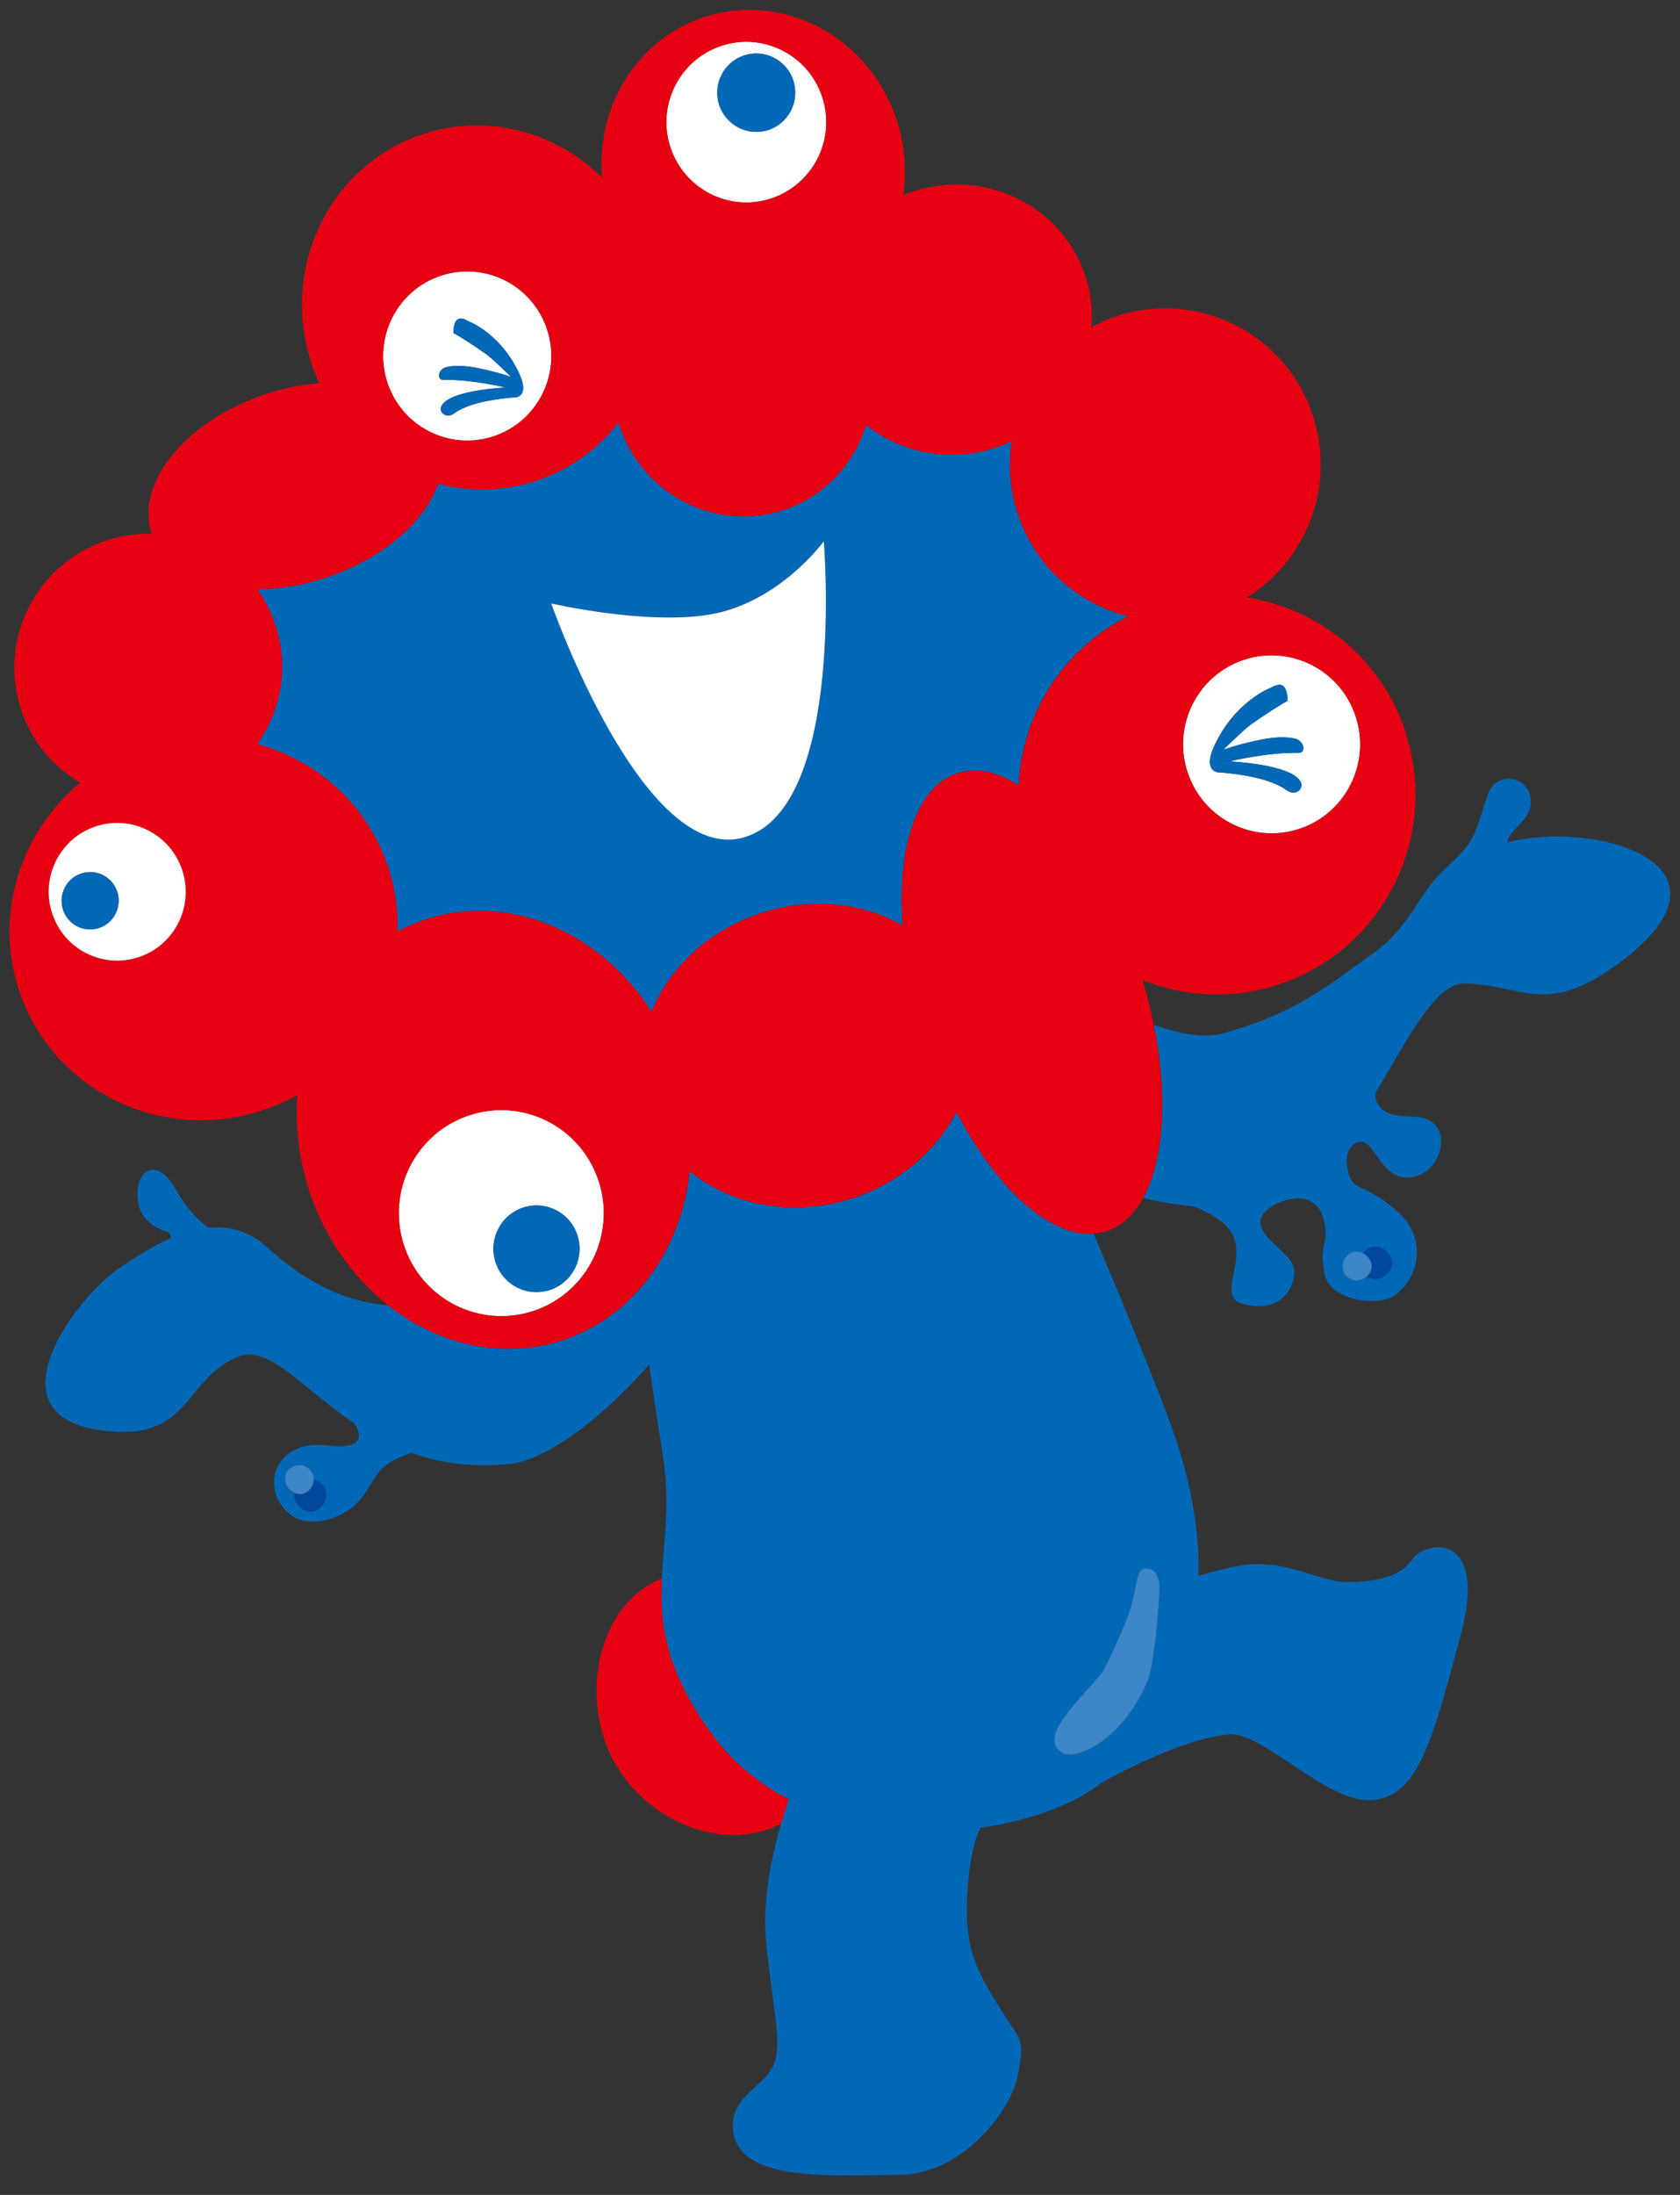<svg width="36" height="47" viewBox="0 0 36 47" fill="none" xmlns="http://www.w3.org/2000/svg">
<rect x="0" y="0" width="36" height="47" fill="#333333" stroke="none"/>
<path d="M32.299 18.035C32.319 17.872 32.548 17.68 32.675 17.52C33.036 17.067 32.583 16.473 32.086 16.744C31.844 16.876 31.828 17.286 31.602 17.831C31.387 18.349 30.851 18.602 30.562 19.077C30.249 19.501 30.013 20.015 29.379 20.447C28.66 20.936 27.881 21.679 26.185 22.132C25.804 22.234 25.291 22.145 24.726 21.945C25.033 23.477 24.941 24.843 24.5 25.652C24.869 25.744 25.201 25.793 25.596 25.837C25.929 25.973 26.257 26.162 26.396 26.408C26.723 26.991 26.08 27.751 26.601 27.911C27.365 28.145 27.764 27.646 27.73 27.185C27.697 26.753 26.525 26.332 27.233 25.846C27.48 25.675 28.237 25.414 28.383 26.187C28.479 26.688 28.252 26.586 28.383 27.276C28.495 27.865 29.536 27.969 29.857 27.755C30.428 27.377 30.574 26.526 29.987 25.982C29.267 25.314 28.981 25.539 28.884 25.073C28.801 24.679 28.938 24.56 29.014 24.503C29.409 24.208 29.521 25.166 30.094 25.211C30.898 25.276 31.23 24.01 30.395 23.919C30.107 23.888 29.505 23.968 29.465 23.42C30.179 22.225 30.762 21.051 31.374 21.06C32.644 21.076 33.146 21.829 34.812 20.532C37.431 18.494 34.169 17.549 32.299 18.039V18.035ZM29.211 26.837C29.438 26.546 29.821 26.762 29.828 27.043C29.834 27.238 29.612 27.442 29.375 27.372C29.341 27.361 29.314 27.348 29.288 27.334C29.211 27.403 29.1 27.442 28.987 27.408C28.669 27.312 28.802 26.978 28.802 26.978C28.913 26.791 29.081 26.771 29.211 26.837Z" fill="#0068B7"/>
<path d="M24.175 13.196C23.099 12.929 22.176 12.131 21.805 10.995C21.636 10.478 21.601 9.95 21.679 9.446C21.571 9.497 21.459 9.544 21.343 9.582C20.346 9.912 19.308 9.695 18.558 9.099C18.3 9.934 17.668 10.631 16.788 10.921C15.332 11.402 13.755 10.587 13.268 9.099C13.262 9.083 13.258 9.065 13.253 9.047C12.812 9.611 12.213 10.054 11.49 10.293C10.786 10.525 10.063 10.535 9.39 10.359C9.097 11.175 8.196 11.968 6.98 12.369C6.476 12.536 5.976 12.614 5.512 12.616C5.676 12.846 5.81 13.104 5.902 13.388C6.194 14.283 6.019 15.217 5.512 15.934C6.796 16.282 7.88 17.238 8.319 18.581C8.467 19.033 8.528 19.494 8.517 19.943C8.705 19.844 8.902 19.756 9.11 19.689C10.903 19.096 12.865 19.956 13.959 21.66C14.348 20.724 15.178 19.925 16.289 19.557C17.373 19.2 18.484 19.328 19.34 19.816C19.219 18.147 19.634 16.846 20.507 16.558C20.912 16.424 21.365 16.525 21.824 16.812C21.898 15.293 22.777 13.891 24.172 13.194L24.175 13.196ZM15.964 17.922C13.797 18.588 11.814 12.918 11.814 12.918C11.814 12.918 13.813 13.381 15.186 13.16C16.69 12.918 17.655 11.587 17.655 11.587C17.655 11.587 18.132 17.255 15.964 17.921V17.922Z" fill="#0068B7"/>
<path d="M30.26 33.397C29.959 33.82 29.375 33.874 28.833 33.874C28.291 33.874 27.573 33.39 26.669 33.512C26.364 33.553 26.014 33.644 25.681 33.746C25.712 32.552 25.423 31.394 25.044 30.384C24.605 29.221 24.034 27.829 23.436 26.42C22.488 26.487 21.347 25.445 20.496 23.812C20.07 24.634 19.295 25.322 18.287 25.654C16.999 26.078 15.671 25.817 14.781 25.079C14.678 26.057 14.291 26.953 13.681 27.631C13.248 28.114 12.7 28.488 12.061 28.698C10.773 29.125 9.4 28.802 8.322 27.956C7.421 27.869 6.612 27.514 5.723 26.706C5.331 26.351 4.901 26.249 4.468 26.291C4.24 26.129 3.991 25.872 3.756 25.451C3.326 24.683 2.795 25.122 2.986 25.857C3.037 26.049 3.268 26.291 3.534 26.358C3.622 26.38 3.658 26.438 3.662 26.512C3.257 26.688 2.873 26.937 2.54 27.165C1.635 27.786 -0.209 30.233 2.067 30.612C4.077 30.948 3.9 29.567 5.074 29.063C5.754 28.771 6.449 29.707 7.587 30.474C7.719 30.67 7.883 31.062 6.982 30.95C5.905 30.816 5.526 31.877 6.225 32.434C6.545 32.688 7.11 32.594 7.504 32.312C7.816 32.087 7.961 31.714 8.136 31.5C8.246 31.367 8.443 31.231 8.819 31.11C9.42 31.324 10.119 31.436 10.946 31.345C11.506 31.284 12.576 30.718 13.909 29.224C14.022 29.999 14.123 30.676 14.203 31.168C14.369 32.196 14.221 32.995 14.181 33.8C14.134 34.745 14.237 35.7 15.182 37.038C15.65 37.703 16.242 38.187 16.9 38.53C16.847 38.684 16.791 38.858 16.737 39.049C16.526 39.782 16.331 40.736 16.416 41.581C16.566 43.071 16.755 43.706 16.596 44.167C16.416 44.689 15.624 44.871 15.708 45.62C15.832 46.754 17.875 46.571 19.26 46.571C20.646 46.571 21.666 45.156 21.8 44.484C21.98 43.577 21.885 43.755 21.361 42.897C20.962 42.244 20.774 41.83 20.729 41.219C20.682 40.571 20.788 39.539 21.016 39.136C21.652 39.047 22.237 38.884 22.723 38.679V38.682C22.723 38.682 22.727 38.679 22.734 38.675C23.081 38.526 23.377 38.356 23.601 38.172C24.381 37.75 25.523 37.206 26.346 37.138C27.067 37.078 28.481 38.664 29.444 38.544C30.407 38.425 30.695 37.26 31.299 35.021C31.9 32.784 30.558 32.973 30.257 33.395L30.26 33.397ZM6.734 32.356C6.55 32.41 6.295 32.247 6.303 31.998C6.303 31.988 6.306 31.979 6.308 31.97C6.198 31.921 6.106 31.81 6.111 31.666C6.122 31.334 6.48 31.38 6.48 31.38C6.662 31.432 6.731 31.559 6.725 31.685C7.124 31.81 7.018 32.274 6.734 32.356ZM24.847 34.036C24.842 34.373 24.726 35.658 24.614 35.935C24.238 36.879 23.608 37.378 23.171 37.525C22.987 37.587 22.837 37.59 22.754 37.534C22.215 37.175 23.162 36.396 23.64 35.774C23.64 35.774 24.108 34.858 24.244 34.359C24.379 33.86 24.349 33.602 24.529 33.588C24.71 33.573 24.845 33.709 24.845 34.011C24.845 34.018 24.845 34.027 24.845 34.034L24.847 34.036Z" fill="#0068B7"/>
<path d="M29.393 27.113C29.395 27.193 29.354 27.274 29.289 27.334C29.314 27.349 29.341 27.361 29.375 27.372C29.612 27.443 29.834 27.238 29.829 27.044C29.821 26.763 29.439 26.547 29.211 26.837C29.314 26.89 29.392 26.995 29.395 27.115L29.393 27.113Z" fill="#00479D"/>
<path d="M28.986 27.408C29.102 27.442 29.212 27.402 29.288 27.334C29.353 27.274 29.396 27.194 29.393 27.112C29.389 26.992 29.311 26.887 29.209 26.835C29.08 26.769 28.91 26.789 28.8 26.976C28.8 26.976 28.667 27.31 28.985 27.406L28.986 27.408Z" fill="#3D86C7"/>
<path d="M6.724 31.68C6.718 31.812 6.63 31.945 6.498 31.983C6.438 32.001 6.37 31.992 6.308 31.965C6.308 31.975 6.303 31.983 6.303 31.994C6.296 32.242 6.549 32.405 6.735 32.351C7.016 32.267 7.125 31.803 6.726 31.68H6.724Z" fill="#00479D"/>
<path d="M6.498 31.985C6.63 31.947 6.718 31.814 6.724 31.682C6.729 31.557 6.659 31.428 6.478 31.377C6.478 31.377 6.12 31.332 6.11 31.664C6.104 31.807 6.196 31.918 6.306 31.967C6.368 31.994 6.437 32.003 6.496 31.985H6.498Z" fill="#3D86C7"/>
<path d="M15.185 37.039C14.242 35.699 14.137 34.746 14.184 33.801C12.815 34.341 12.436 36.29 13.106 37.625C13.765 38.942 15.452 39.719 16.74 39.05C16.794 38.859 16.85 38.685 16.903 38.531C16.245 38.188 15.651 37.702 15.185 37.039Z" fill="#E60012"/>
<path d="M25.447 16.533C25.774 17.532 26.847 18.077 27.842 17.748C28.837 17.42 29.379 16.342 29.052 15.342C28.725 14.343 27.652 13.799 26.657 14.127C25.662 14.455 25.12 15.533 25.447 16.533ZM27.24 14.724C27.622 14.492 27.587 15.007 27.587 15.007C27.439 15.09 27.141 15.274 26.792 15.522C26.648 15.626 26.213 16.054 26.213 16.054C26.213 16.054 26.527 15.938 27.024 15.838C27.52 15.738 27.768 15.821 27.768 15.821C27.966 15.889 27.97 16.124 27.835 16.121C27.155 16.105 26.345 16.304 26.345 16.304C26.345 16.304 27.504 16.353 27.818 16.671C28.008 16.861 27.77 17.07 27.569 16.921C27.127 16.587 26.095 16.538 26.095 16.538C26.095 16.538 25.776 16.509 26.012 15.988C26.458 15.007 27.237 14.724 27.237 14.724H27.24Z" fill="white"/>
<path d="M12.828 25.287C12.449 24.129 11.208 23.5 10.055 23.881C8.903 24.262 8.276 25.508 8.656 26.666C9.035 27.823 10.276 28.453 11.428 28.072C12.581 27.691 13.207 26.442 12.828 25.285V25.287ZM10.619 27.03C10.46 26.544 10.724 26.02 11.208 25.858C11.692 25.699 12.214 25.963 12.373 26.45C12.532 26.936 12.268 27.46 11.784 27.62C11.3 27.78 10.778 27.515 10.619 27.029V27.03Z" fill="white"/>
<path d="M12.373 26.45C12.214 25.964 11.692 25.699 11.208 25.859C10.724 26.019 10.461 26.543 10.62 27.031C10.778 27.517 11.3 27.782 11.784 27.622C12.269 27.463 12.532 26.939 12.373 26.452V26.45Z" fill="#0068B7"/>
<path d="M10.575 9.344C11.521 9.032 12.034 8.007 11.723 7.058C11.413 6.107 10.394 5.59 9.447 5.904C8.501 6.216 7.988 7.24 8.299 8.19C8.609 9.139 9.628 9.656 10.575 9.344ZM9.554 7.866C9.554 7.866 9.778 7.791 10.224 7.88C10.67 7.969 10.954 8.074 10.954 8.074C10.954 8.074 10.564 7.69 10.432 7.595C10.119 7.37 9.85 7.207 9.717 7.131C9.717 7.131 9.686 6.666 10.029 6.877C10.029 6.877 10.73 7.131 11.131 8.014C11.344 8.482 11.057 8.508 11.057 8.508C11.057 8.508 10.128 8.551 9.731 8.852C9.552 8.987 9.335 8.8 9.507 8.628C9.791 8.343 10.833 8.299 10.833 8.299C10.833 8.299 10.103 8.12 9.491 8.134C9.368 8.138 9.372 7.924 9.55 7.864L9.554 7.866Z" fill="white"/>
<path d="M16.528 4.249C17.425 3.951 17.915 2.981 17.619 2.077C17.324 1.176 16.356 0.684 15.457 0.981C14.559 1.279 14.07 2.25 14.366 3.153C14.662 4.055 15.628 4.546 16.528 4.249ZM15.944 1.188C16.383 1.043 16.855 1.283 16.999 1.723C17.144 2.162 16.905 2.638 16.466 2.783C16.029 2.926 15.556 2.687 15.412 2.248C15.267 1.809 15.505 1.333 15.944 1.188Z" fill="white"/>
<path d="M16.466 2.782C16.903 2.637 17.143 2.163 16.999 1.722C16.854 1.281 16.383 1.042 15.944 1.187C15.507 1.332 15.267 1.806 15.411 2.246C15.556 2.687 16.029 2.927 16.466 2.782Z" fill="#0068B7"/>
<path d="M30.123 15.685C29.605 14.101 28.253 13.029 26.718 12.793C28 11.998 28.625 10.403 28.134 8.903C27.56 7.147 25.676 6.193 23.927 6.769C23.738 6.833 23.559 6.913 23.387 7.005C23.415 6.646 23.377 6.276 23.257 5.913C22.762 4.402 21.101 3.591 19.547 4.104C19.481 4.126 19.417 4.153 19.354 4.179C19.43 3.66 19.392 3.112 19.217 2.575C18.634 0.795 16.784 -0.194 15.084 0.369C13.639 0.846 12.772 2.29 12.902 3.805C11.913 2.823 10.446 2.415 9.061 2.872C7.07 3.531 5.999 5.724 6.671 7.773C6.72 7.922 6.778 8.065 6.841 8.205C6.471 8.234 6.084 8.31 5.694 8.439C3.987 9.003 2.892 10.338 3.248 11.425C3.248 11.425 3.248 11.427 3.248 11.428C2.93 11.421 2.605 11.465 2.286 11.57C0.779 12.067 -0.043 13.687 0.449 15.19C0.674 15.879 1.139 16.42 1.72 16.759C0.445 17.813 -0.131 19.556 0.405 21.195C1.108 23.341 3.449 24.495 5.634 23.773C5.896 23.686 6.144 23.577 6.375 23.446C6.322 24.11 6.4 24.809 6.626 25.498C6.96 26.52 7.569 27.363 8.32 27.953C9.398 28.798 10.771 29.121 12.059 28.695C12.698 28.485 13.246 28.111 13.679 27.628C14.29 26.95 14.674 26.053 14.779 25.076C15.671 25.814 16.999 26.075 18.285 25.651C19.293 25.319 20.068 24.631 20.494 23.809C21.345 25.442 22.488 26.483 23.434 26.416C23.53 26.409 23.626 26.393 23.716 26.362C24.041 26.255 24.303 26.004 24.497 25.649C24.939 24.84 25.029 23.474 24.722 21.942C24.659 21.628 24.58 21.307 24.482 20.984C25.381 21.349 26.409 21.409 27.403 21.081C29.637 20.342 30.852 17.925 30.117 15.681L30.123 15.685ZM15.456 0.982C16.354 0.684 17.322 1.176 17.619 2.078C17.915 2.981 17.425 3.952 16.527 4.249C15.63 4.547 14.662 4.055 14.366 3.154C14.069 2.252 14.559 1.28 15.456 0.982ZM9.449 5.902C10.394 5.59 11.414 6.107 11.725 7.056C12.036 8.005 11.523 9.03 10.576 9.342C9.63 9.654 8.611 9.137 8.3 8.188C7.99 7.238 8.503 6.214 9.449 5.902ZM2.97 20.496C2.201 20.75 1.372 20.331 1.117 19.556C0.864 18.784 1.281 17.949 2.053 17.695C2.824 17.441 3.653 17.862 3.906 18.635C4.159 19.41 3.74 20.242 2.97 20.496ZM11.429 28.073C10.276 28.452 9.035 27.822 8.656 26.667C8.277 25.509 8.903 24.261 10.056 23.882C11.208 23.501 12.449 24.13 12.828 25.288C13.208 26.445 12.581 27.692 11.429 28.075V28.073ZM20.508 16.559C19.636 16.848 19.221 18.149 19.342 19.818C18.485 19.328 17.375 19.199 16.291 19.558C15.178 19.925 14.347 20.723 13.961 21.661C12.866 19.957 10.907 19.098 9.111 19.691C8.903 19.76 8.707 19.845 8.519 19.945C8.531 19.493 8.468 19.034 8.32 18.582C7.879 17.238 6.797 16.284 5.513 15.935C6.019 15.219 6.196 14.284 5.903 13.39C5.811 13.107 5.678 12.847 5.513 12.617C5.977 12.615 6.478 12.535 6.982 12.37C8.197 11.969 9.099 11.175 9.391 10.36C10.063 10.536 10.787 10.527 11.492 10.295C12.214 10.055 12.814 9.612 13.255 9.048C13.26 9.065 13.264 9.083 13.269 9.101C13.757 10.588 15.332 11.405 16.789 10.922C17.669 10.632 18.301 9.934 18.559 9.101C19.309 9.696 20.348 9.914 21.345 9.583C21.462 9.545 21.572 9.498 21.681 9.447C21.605 9.952 21.637 10.48 21.807 10.997C22.179 12.134 23.1 12.931 24.177 13.197C22.782 13.896 21.901 15.297 21.829 16.815C21.37 16.529 20.915 16.427 20.512 16.561L20.508 16.559ZM27.84 17.75C26.845 18.078 25.772 17.534 25.445 16.534C25.116 15.534 25.658 14.458 26.655 14.128C27.65 13.8 28.723 14.344 29.05 15.344C29.377 16.343 28.837 17.421 27.84 17.75Z" fill="#E60012"/>
<path d="M2.052 17.695C1.281 17.949 0.864 18.784 1.117 19.556C1.37 20.331 2.199 20.75 2.97 20.496C3.741 20.242 4.16 19.41 3.906 18.635C3.651 17.862 2.822 17.441 2.052 17.695ZM2.123 19.87C1.803 19.976 1.456 19.802 1.352 19.479C1.247 19.156 1.422 18.809 1.742 18.704C2.063 18.597 2.408 18.773 2.513 19.094C2.618 19.415 2.444 19.763 2.123 19.869V19.87Z" fill="white"/>
<path d="M1.74 18.705C1.42 18.811 1.245 19.157 1.35 19.48C1.454 19.801 1.801 19.977 2.121 19.872C2.442 19.767 2.616 19.418 2.511 19.097C2.406 18.776 2.061 18.6 1.74 18.707V18.705Z" fill="#0068B7"/>
<path d="M17.653 11.59C17.653 11.59 16.69 12.92 15.184 13.163C13.811 13.384 11.812 12.921 11.812 12.921C11.812 12.921 13.795 18.589 15.962 17.925C18.13 17.259 17.653 11.592 17.653 11.592V11.59Z" fill="white"/>
<path d="M26.014 15.989C25.777 16.509 26.097 16.538 26.097 16.538C26.097 16.538 27.128 16.587 27.571 16.921C27.77 17.072 28.01 16.863 27.82 16.671C27.506 16.355 26.346 16.304 26.346 16.304C26.346 16.304 27.157 16.105 27.837 16.121C27.974 16.125 27.968 15.889 27.77 15.822C27.77 15.822 27.522 15.738 27.026 15.838C26.529 15.938 26.215 16.054 26.215 16.054C26.215 16.054 26.65 15.626 26.794 15.523C27.143 15.272 27.441 15.091 27.589 15.007C27.589 15.007 27.622 14.492 27.242 14.724C27.242 14.724 26.464 15.007 26.018 15.989H26.014Z" fill="#0068B7"/>
<path d="M9.494 8.132C10.104 8.118 10.836 8.297 10.836 8.297C10.836 8.297 9.792 8.343 9.51 8.626C9.339 8.798 9.555 8.985 9.734 8.851C10.133 8.551 11.06 8.506 11.06 8.506C11.06 8.506 11.347 8.481 11.134 8.013C10.731 7.129 10.032 6.875 10.032 6.875C9.689 6.665 9.72 7.129 9.72 7.129C9.853 7.203 10.123 7.369 10.435 7.593C10.565 7.688 10.957 8.072 10.957 8.072C10.957 8.072 10.674 7.967 10.227 7.878C9.781 7.789 9.557 7.864 9.557 7.864C9.378 7.924 9.375 8.136 9.498 8.134L9.494 8.132Z" fill="#0068B7"/>
<path d="M24.614 35.933C24.726 35.656 24.842 34.371 24.847 34.034C24.847 34.026 24.847 34.017 24.847 34.01C24.847 33.707 24.712 33.571 24.531 33.587C24.35 33.604 24.381 33.859 24.246 34.358C24.11 34.857 23.642 35.773 23.642 35.773C23.164 36.396 22.217 37.174 22.756 37.533C22.839 37.588 22.988 37.586 23.173 37.524C23.61 37.375 24.238 36.877 24.616 35.935L24.614 35.933Z" fill="#3D86C7"/>
</svg>
